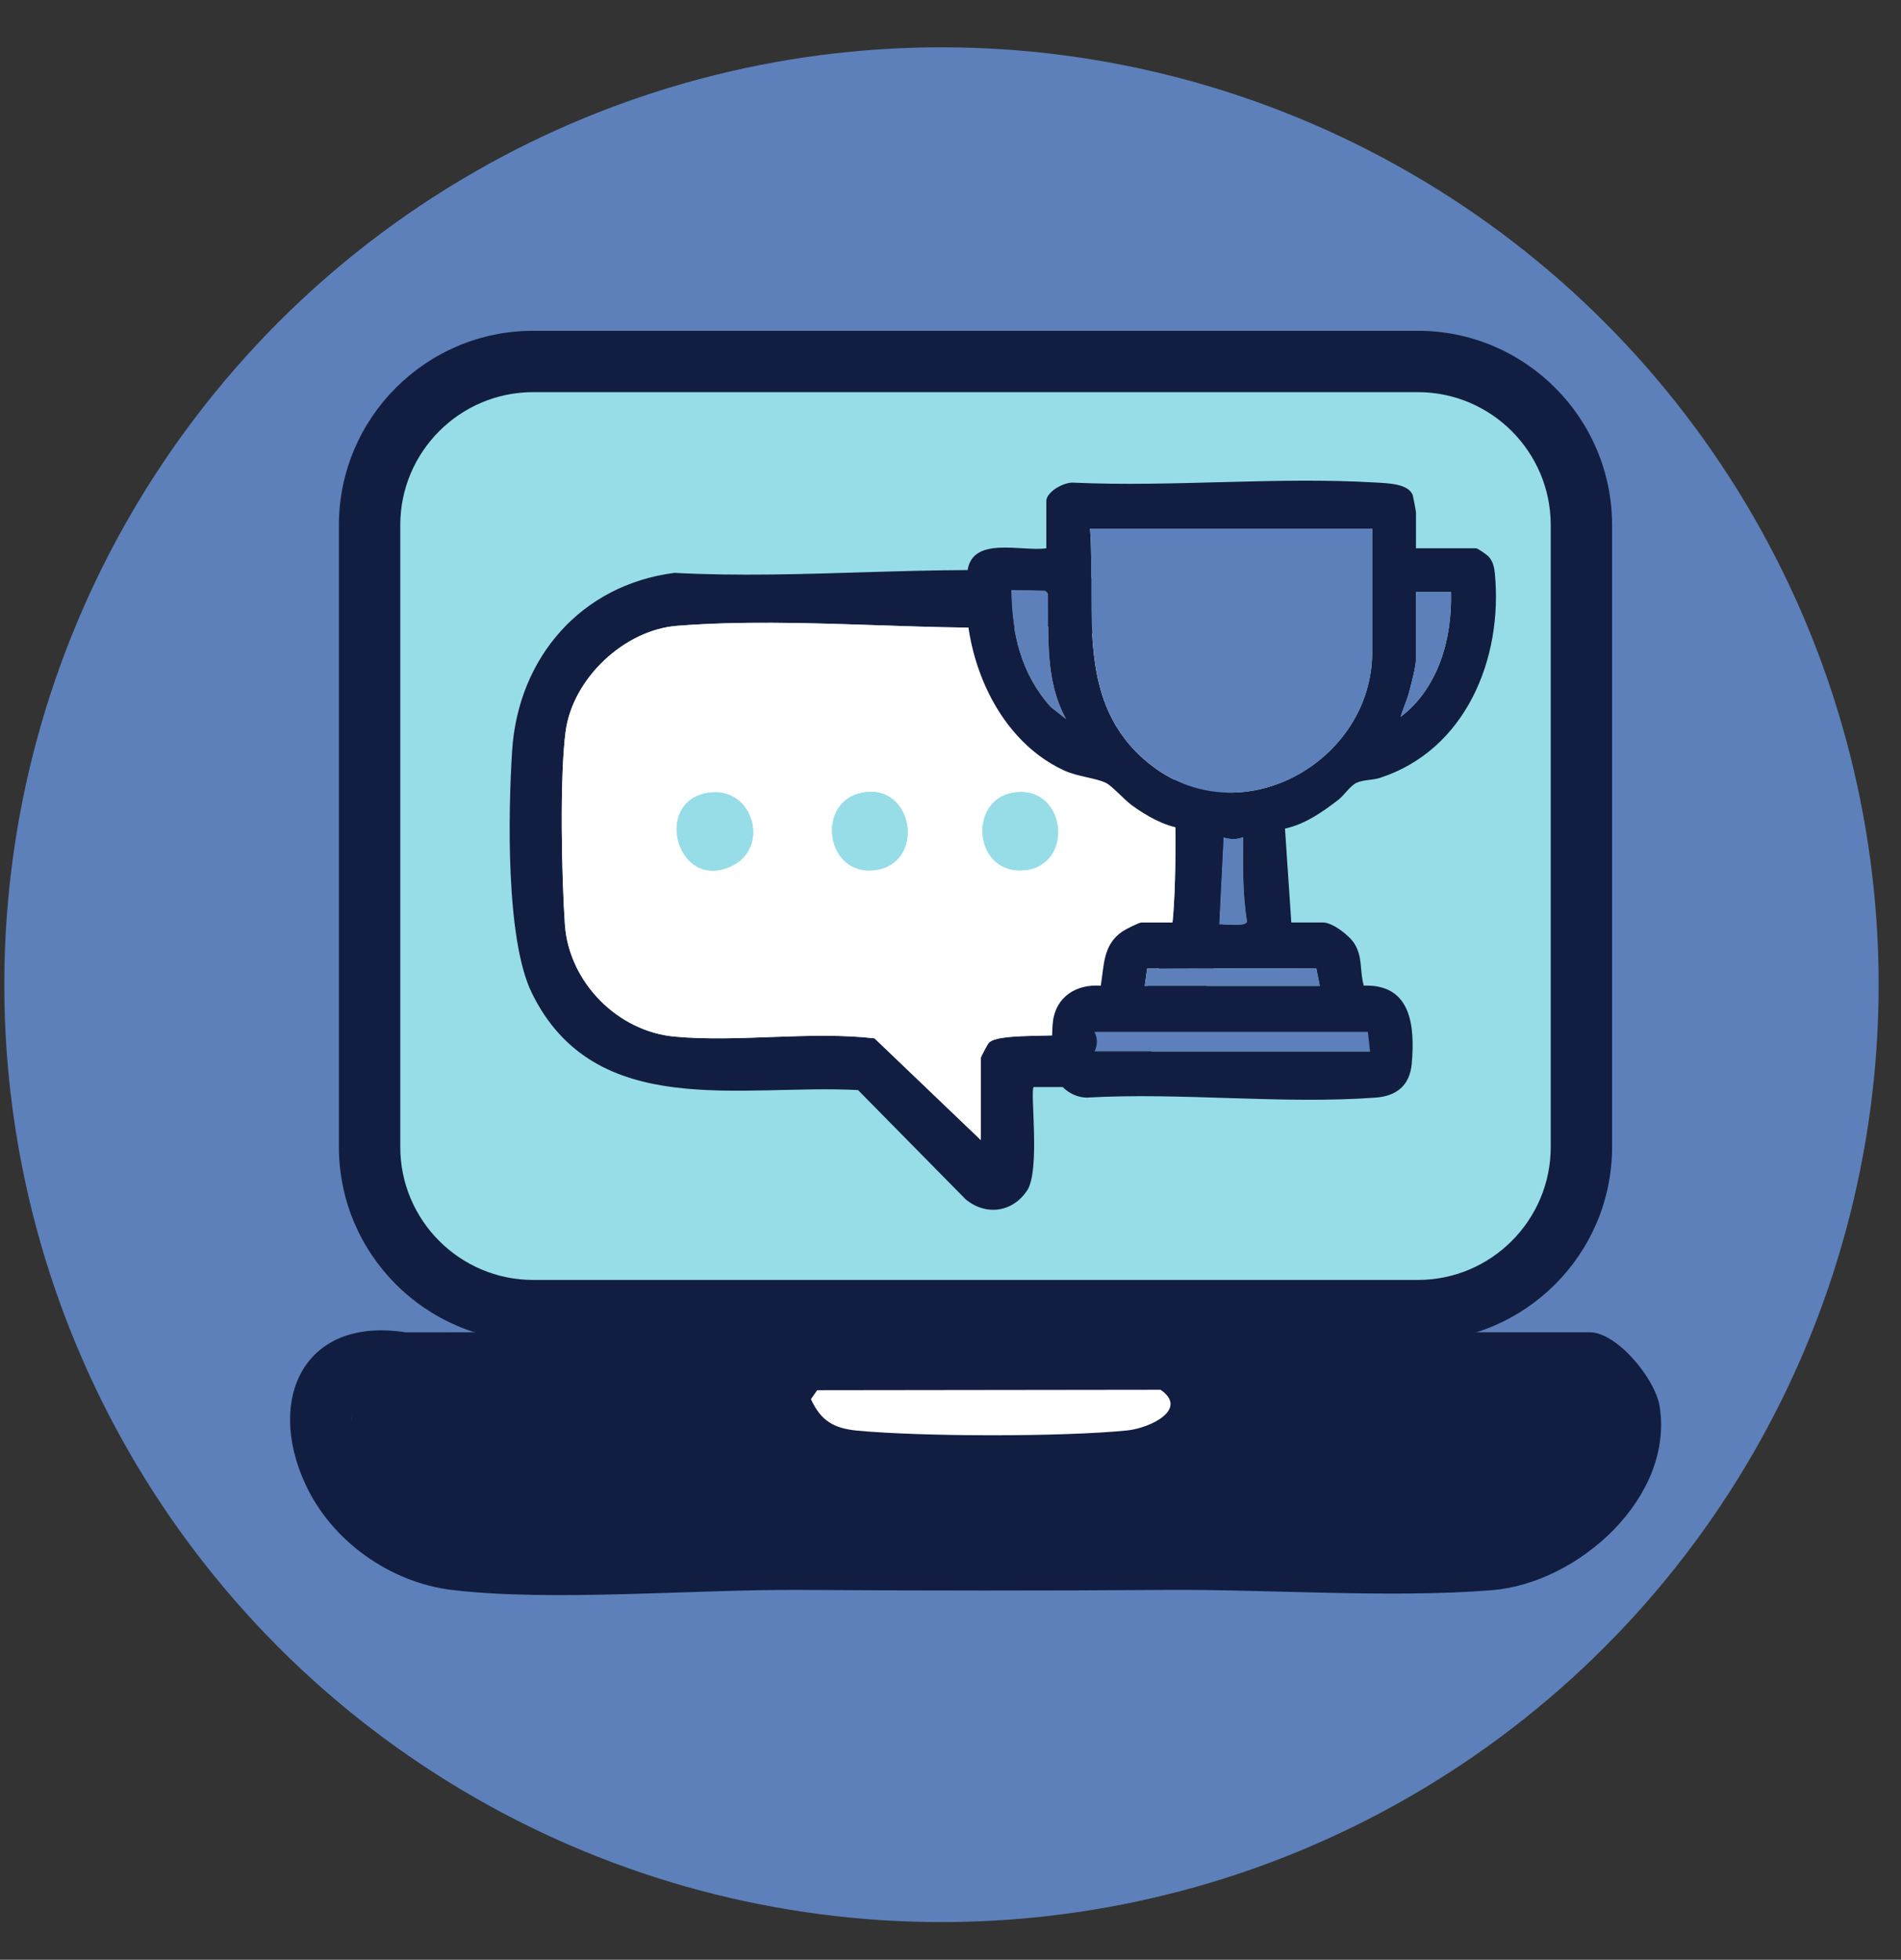 <svg xmlns="http://www.w3.org/2000/svg" id="Calque_1" data-name="Calque 1" viewBox="0 0 442.16 455.72"><rect x="0" y="0" width="442.16" height="455.72" fill="#333333" stroke="none"/><circle cx="218.98" cy="228.98" r="217.98" style="fill: #5d80ba;"></circle><rect x="81.86" y="322.18" width="292.51" height="34.51" style="fill: #121e41;"></rect><g><rect x="85.96" y="84.05" width="281.86" height="220.72" rx="40" ry="40" style="fill: #97dde8;"></rect><path d="M329.77,311.91H124.02c-24.92,0-45.19-20.27-45.19-45.19V122.11c0-24.92,20.27-45.19,45.19-45.19h205.75c24.92,0,45.19,20.27,45.19,45.19v144.61c0,24.92-20.27,45.19-45.19,45.19ZM124.02,91.19c-17.05,0-30.92,13.87-30.92,30.92v144.61c0,17.05,13.87,30.92,30.92,30.92h205.75c17.05,0,30.92-13.87,30.92-30.92V122.11c0-17.05-13.87-30.92-30.92-30.92H124.02Z" style="fill: #121e41;"></path></g><path d="M108.6,309.81h261.17c6.35,0,15.19,10.82,16.22,17.07,3.51,21.29-18.88,41.31-39.02,42.91-23.74,1.88-51.87-.25-76.19-.07-28.09.21-56.46.18-84.6,0-24.56-.16-57.59,2.77-80.9.03-14.53-1.71-28.16-11.37-34.29-24.7-9.16-19.93-.15-38.91,23.33-35.23M180.92,324.08l-96.08.5c-6.79,3-.28,15.92,2.86,19.94,6.21,7.95,14.3,11.21,24.2,11.95l229.33-.05c7.88-1.03,13.57-1.61,19.97-6.67,6.32-5,17.16-20.74,5.71-25.64l-80.37-.02c0,10.84-7.6,19.01-17.83,21.65-21.96-1.07-46.67,2.2-68.32.26-11.07-.99-20.54-10.54-19.46-21.93ZM272.26,324.08h-78.02c-.43,4.75,3.3,8.65,8.03,8.63,19.49-2.03,43.91,2.53,62.79-.12,4.44-.62,7.64-3.92,7.2-8.5Z" style="fill: #121e41;"></path><path d="M190.08,323.28l79.87-.1c6.65,4.63-2.67,8.94-7.72,9.45-15.03,1.52-47.71,1.47-62.82.05-5.4-.51-8.48-2.24-10.79-7.32l1.46-2.09Z" style="fill: #fff;"></path><path d="M240.42,252.79c-.87.87,1.58,19.3-1.49,24-3.37,5.16-9.64,6-14.34,2.09l-25.01-25.39c-27.07-1.47-61.21,7.35-75.88-22.58-6.09-12.42-5.5-42.09-4.58-56.36,1.39-21.61,16.03-38.56,37.77-41.34,29.48,1.6,61.07-2.06,90.3,0,21.59,1.51,36.49,21.37,37.8,41.9.87,13.67,1.48,41.94-4.2,53.87-4.71,9.88-19.81,23.81-31.28,23.81h-9.08ZM228.12,265.1v-19.05c0-.27,1.58-3.29,1.94-3.63,2.37-2.22,15.28-1.14,19.9-2.08,10.61-2.16,20.77-12.52,22.44-23.27,1.5-9.64,1.09-34.68.28-44.88-1.06-13.34-12.26-24.96-25.49-26.67-29.13,1.76-60.88-2.27-89.71,0-12.29.97-24.25,12.25-25.91,24.49-1.42,10.46-.94,34.04-.18,45,.93,13.32,12.2,24.82,25.53,26.04,14.89,1.37,31.49-1.32,46.49.4l24.71,23.64Z" style="fill: #121e41;"></path><path d="M228.12,265.1l-24.71-23.64c-15-1.72-31.6.97-46.49-.4-13.33-1.22-24.6-12.72-25.53-26.04-.76-10.96-1.24-34.54.18-45,1.66-12.24,13.62-23.53,25.91-24.49,28.83-2.27,60.57,1.76,89.71,0,13.24,1.71,24.44,13.32,25.49,26.67.81,10.21,1.22,35.25-.28,44.88-1.67,10.75-11.83,21.11-22.44,23.27-4.62.94-17.53-.14-19.9,2.08-.36.34-1.94,3.36-1.94,3.63v19.05ZM164.68,184.36c-12.89,2.04-7.18,22.9,5.36,17.09,9.28-4.29,5.13-18.75-5.36-17.09ZM200.41,184.36c-10.58,2.17-8.41,19.07,2.73,18.01,12.35-1.18,9.55-20.53-2.73-18.01ZM235.58,184.35c-10.51,1.8-8.82,19.09,2.72,18.01s9.73-20.14-2.72-18.01Z" style="fill: #fff;"></path><path d="M164.68,184.36c10.49-1.66,14.64,12.8,5.36,17.09-12.55,5.81-18.25-15.05-5.36-17.09Z" style="fill: #97dde8;"></path><path d="M200.41,184.36c12.27-2.52,15.08,16.82,2.73,18.01-11.14,1.07-13.31-15.83-2.73-18.01Z" style="fill: #97dde8;"></path><path d="M235.58,184.35c12.44-2.13,14.57,16.89,2.72,18.01s-13.22-16.21-2.72-18.01Z" style="fill: #97dde8;"></path><path d="M247.94,167.18l-3.55-2.81c-6.87-7.63-9.1-17.09-9.17-27.21l7.9.15.68.68c.15,9.93-.8,20.16,4.14,29.18Z" style="fill: #5d80ba;"></path><path d="M289.15,194.67c-.02,6.56-.19,13.13.89,19.61-.23,1.35-5.22.53-6.49.74l1.02-20.35c1.7.59,2.87.59,4.57,0Z" style="fill: #5d80ba;"></path><rect x="247.94" y="235.73" width="73.29" height="8.8" style="fill: #5d80ba;"></rect><path d="M329.35,127.5h13.99c.37,0,2.61,1.55,3.03,2.06.9,1.09,1.19,2.4,1.32,3.77,1.92,19.82-6.77,41.11-26.77,47.57-1.77.57-3.83.38-5.45,1.16-1.45.69-2.83,2.89-4.2,3.94-3.72,2.87-7.7,5.64-12.39,6.69l1.47,21.82h7.38c2.21,0,6.12,3.02,7.3,4.92,2.02,3.26,1.16,6.33,2.19,9.77,11.05-.39,11.91,9.41,11.14,18.15-.44,5.03-3.49,7.53-8.39,7.89-21.69,1.6-45.31-1.26-67.21,0-3.89-.08-7.3-3.13-7.82-6.93-.33-2.4-.32-8.2-.05-10.64.66-5.91,5.49-8.88,11.14-8.45.8-4.81.5-9.46,4.97-12.58.71-.5,3.93-2.12,4.49-2.12h7.89l1.52-21.87c-4.11-.55-8.31-2.96-11.65-5.4-1.69-1.23-4.61-4.51-6.01-5.19-2.51-1.21-6.61-1.43-9.8-2.92-16.59-7.71-24.5-28.86-22.41-46.31,1-8.3,12.67-4.49,18.33-5.33v-10.94c0-2.24,4.21-4.53,6.37-4.32,23.05,1.05,47.33-1.41,70.23-.03,2.67.16,7.77.21,8.66,3.04.11.36.73,3.65.73,3.85v8.4ZM319.17,122.92h-65.64c1.4,19.33-3.5,40.5,13.49,54.43,21.14,17.33,52.14-.07,52.14-25.68v-28.75ZM247.94,167.18c-4.94-9.02-4-19.25-4.14-29.18l-.68-.68-7.9-.15c.07,10.12,2.3,19.58,9.17,27.21l3.55,2.81ZM337.49,137.68h-8.14v15.52c0,1.82-1.14,6.02-1.67,8s-1.37,3.62-1.89,5.49c8.82-6.71,12-18.29,11.7-29ZM289.15,194.67c-1.7.59-2.87.59-4.57,0l-1.02,20.35c1.26-.21,6.25.61,6.49-.74-1.08-6.48-.92-13.05-.89-19.61ZM266.26,229.26h40.71l-.82-4.1c-13.1.11-26.23-.06-39.32.09l-.56,4.02ZM318.16,239.95h-63.6c.76,1.51.76,3.07,0,4.58h64.11l-.51-4.58Z" style="fill: #121e41;"></path><path d="M319.17,122.92v28.75c0,25.61-31,43.01-52.14,25.68-17-13.93-12.09-35.1-13.49-54.43h65.64Z" style="fill: #5d80ba;"></path><path d="M337.49,137.68c.3,10.71-2.88,22.29-11.7,29,.52-1.87,1.38-3.6,1.89-5.49s1.67-6.17,1.67-8v-15.52h8.14Z" style="fill: #5d80ba;"></path><path d="M266.26,229.26l.56-4.02c13.09-.15,26.22.02,39.32-.09l.82,4.1h-40.71Z" style="fill: #5d80ba;"></path></svg>